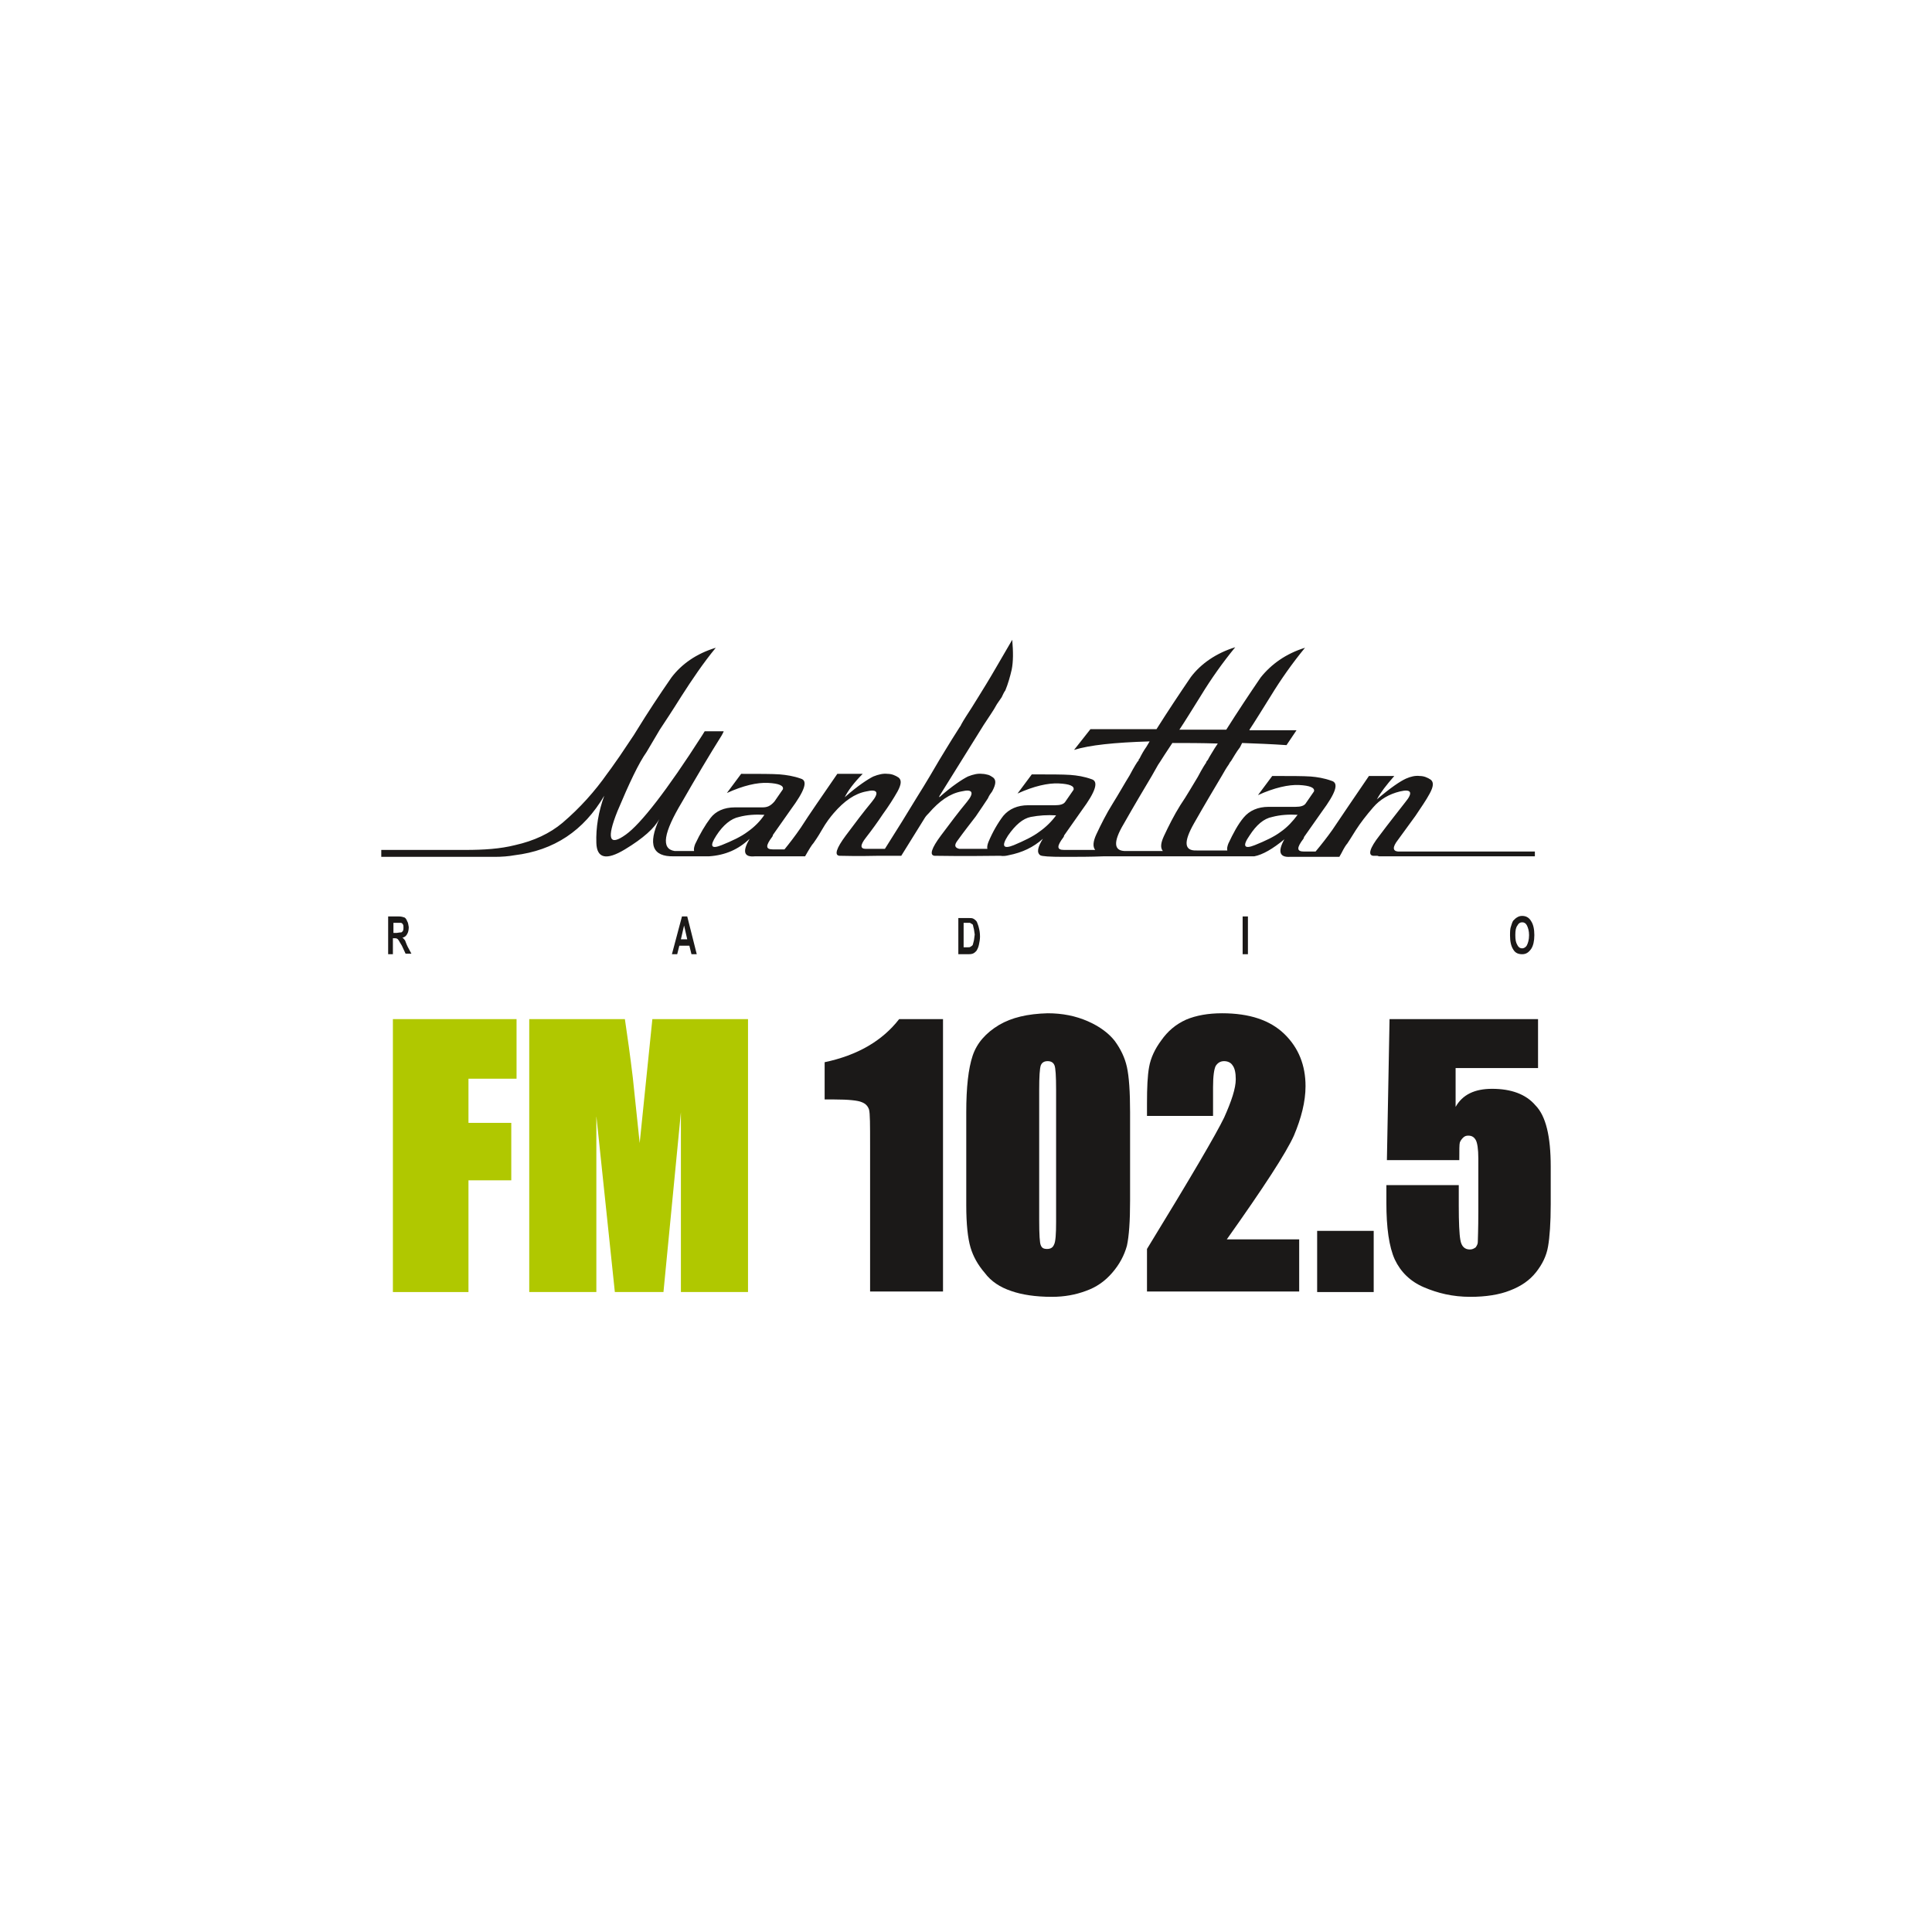 <?xml version="1.0" encoding="UTF-8"?> <svg xmlns="http://www.w3.org/2000/svg" width="250" height="250" viewBox="0 0 250 250" fill="none"> <rect width="250" height="250" fill="white"></rect> <path fill-rule="evenodd" clip-rule="evenodd" d="M98.913 105.437C98.366 106.263 97.614 107.021 96.725 107.64C95.904 108.26 94.742 108.811 93.374 109.361C92.006 109.912 91.801 109.499 92.69 108.122C93.579 106.745 94.605 105.919 95.631 105.713C96.656 105.437 97.75 105.368 98.913 105.437ZM167.909 105.437C167.293 106.263 166.61 107.021 165.721 107.64C164.9 108.26 163.738 108.811 162.37 109.361C161.002 109.912 160.729 109.499 161.686 108.122C162.575 106.745 163.532 105.919 164.627 105.713C165.652 105.437 166.815 105.368 167.909 105.437ZM134.471 107.64C133.65 108.26 132.488 108.811 131.188 109.361C129.821 109.912 129.547 109.499 130.436 108.122C131.394 106.745 132.351 105.919 133.377 105.713C134.471 105.506 135.496 105.437 136.659 105.506C136.112 106.263 135.36 107.021 134.471 107.64ZM151.703 96.143C153.481 96.143 155.464 96.143 157.583 96.212L157.173 96.832C156.9 97.314 156.558 97.796 156.284 98.346C156.216 98.415 156.147 98.484 156.079 98.622V98.691C156.011 98.759 155.6 99.379 154.985 100.549C154.301 101.651 153.617 102.89 152.728 104.198C151.908 105.506 151.224 106.883 150.609 108.191C150.198 109.086 150.13 109.706 150.472 110.119H145.754C144.112 110.188 143.976 109.017 145.412 106.608C146.779 104.198 148.01 102.133 149.036 100.412C149.309 99.93 149.583 99.448 149.856 98.966C149.925 98.828 150.062 98.691 150.13 98.553C150.472 98.002 150.882 97.383 151.292 96.763L151.703 96.143ZM198.612 111.083V110.188H180.901C180.217 110.119 180.149 109.637 180.901 108.673C181.653 107.64 182.406 106.608 183.158 105.575C183.842 104.542 184.525 103.579 185.004 102.684C185.483 101.789 185.551 101.238 185.141 100.894C184.73 100.618 184.252 100.412 183.705 100.412C183.158 100.343 182.542 100.481 181.927 100.756C181.175 101.1 179.944 101.926 178.166 103.441C178.645 102.546 179.397 101.582 180.422 100.412H177.14C175.157 103.303 173.584 105.644 172.422 107.365C171.738 108.329 170.986 109.293 170.234 110.188H168.729C167.772 110.188 167.772 109.706 168.661 108.535L168.729 108.398V108.329L171.054 105.024C172.832 102.615 173.311 101.307 172.285 101.031C171.328 100.687 170.439 100.549 169.618 100.481C168.661 100.412 166.952 100.412 164.627 100.412L162.78 102.89C164.9 101.926 166.746 101.513 168.114 101.582C169.482 101.651 170.165 101.926 170.029 102.408L168.935 103.992C168.729 104.267 168.319 104.405 167.635 104.405H164.148C162.78 104.405 161.686 104.887 160.934 105.782C160.182 106.677 159.566 107.847 158.951 109.155C158.814 109.499 158.746 109.843 158.814 110.05H154.848C153.207 110.119 153.139 108.948 154.506 106.539C155.874 104.129 157.105 102.064 158.13 100.343C158.404 99.861 158.677 99.379 159.019 98.897C159.088 98.759 159.156 98.622 159.293 98.484C159.635 97.933 159.977 97.314 160.455 96.694L160.729 96.143C162.575 96.212 164.49 96.281 166.473 96.419L167.772 94.491H161.686V94.422C162.37 93.39 163.259 91.944 164.421 90.085C165.721 87.951 167.225 85.817 168.866 83.82C166.404 84.578 164.49 85.954 163.122 87.675C161.618 89.879 160.113 92.15 158.677 94.422H152.592L152.66 94.353H152.592H152.66C153.344 93.321 154.233 91.875 155.395 90.016C156.694 87.882 158.199 85.748 159.84 83.751C157.378 84.509 155.395 85.886 154.096 87.607C152.592 89.81 151.087 92.082 149.651 94.353H141.104L138.984 97.038C140.967 96.419 144.181 96.075 148.762 95.937L148.352 96.625C148.01 97.107 147.737 97.589 147.463 98.14C147.395 98.209 147.326 98.278 147.326 98.415C147.326 98.415 147.326 98.484 147.258 98.484C147.19 98.553 146.779 99.172 146.164 100.343C145.48 101.444 144.796 102.684 143.976 103.992C143.155 105.3 142.471 106.677 141.856 107.985C141.446 108.88 141.377 109.568 141.719 109.981H137.685C136.727 109.981 136.727 109.499 137.616 108.329L137.685 108.191V108.122L140.01 104.818C141.787 102.408 142.198 101.1 141.24 100.825C140.283 100.481 139.394 100.343 138.505 100.274C137.548 100.205 135.838 100.205 133.513 100.205L131.667 102.684C133.787 101.72 135.633 101.307 137.001 101.376C138.437 101.444 139.052 101.72 138.915 102.202L137.821 103.785C137.616 104.06 137.206 104.198 136.522 104.198H133.035C131.667 104.198 130.573 104.68 129.821 105.575C129.137 106.47 128.453 107.64 127.906 108.948C127.769 109.293 127.701 109.637 127.769 109.843H124.145C123.53 109.706 123.461 109.361 123.872 108.811C124.761 107.571 125.581 106.539 126.265 105.644C126.88 104.749 127.428 103.923 127.838 103.303C127.975 102.959 128.18 102.684 128.385 102.408C128.864 101.513 128.932 100.962 128.522 100.618C128.316 100.481 128.111 100.343 127.906 100.274C127.633 100.205 127.359 100.136 127.086 100.136C126.539 100.067 125.923 100.205 125.239 100.481C124.556 100.825 123.256 101.651 121.547 103.165C121.547 103.097 121.547 103.097 121.547 103.028L127.291 93.803C127.906 92.839 128.522 92.013 129 91.118C129.205 90.842 129.411 90.498 129.616 90.223C129.752 89.947 129.889 89.603 130.094 89.328C130.436 88.502 130.71 87.538 130.915 86.643C131.12 85.61 131.12 84.371 130.983 82.788C129.411 85.472 128.316 87.4 127.633 88.502C126.949 89.603 126.333 90.636 125.718 91.6C125.239 92.357 124.761 93.045 124.35 93.803C124.35 93.871 124.282 93.94 124.145 94.147C122.641 96.488 121.82 97.933 121.547 98.346C120.863 99.517 119.906 101.169 118.606 103.234C117.444 105.162 116.076 107.365 114.504 109.843H112.042C111.29 109.843 111.29 109.361 112.042 108.398C112.794 107.434 113.546 106.401 114.23 105.368C114.982 104.336 115.598 103.372 116.145 102.408C116.623 101.513 116.692 100.962 116.282 100.618C115.871 100.343 115.393 100.136 114.846 100.136C114.298 100.067 113.683 100.205 112.999 100.481C112.315 100.825 111.016 101.651 109.307 103.165C109.717 102.339 110.469 101.307 111.632 100.136H108.349C106.366 103.028 104.725 105.368 103.631 107.09C102.879 108.191 102.127 109.155 101.511 109.912H100.007C99.05 109.912 99.05 109.43 99.939 108.26L100.007 108.122V108.053L102.332 104.749C104.11 102.339 104.588 101.031 103.631 100.756C102.674 100.412 101.716 100.274 100.896 100.205C99.939 100.136 98.229 100.136 95.904 100.136L94.058 102.615C96.178 101.651 97.956 101.238 99.391 101.307C100.759 101.376 101.443 101.651 101.306 102.133L100.212 103.716C99.665 104.336 99.255 104.474 98.639 104.474H95.084C93.716 104.474 92.622 104.955 91.938 105.85C91.254 106.745 90.57 107.916 89.955 109.224C89.818 109.568 89.75 109.912 89.818 110.119H87.288C85.51 109.843 85.852 107.778 88.246 103.785C90.023 100.687 91.733 97.796 93.374 95.18C93.442 95.042 93.579 94.835 93.647 94.629H91.186C91.049 94.835 90.981 94.973 90.844 95.18C86.262 102.339 82.912 106.608 80.997 107.985C78.809 109.568 78.467 108.535 79.903 104.955C81.407 101.376 82.638 98.759 83.664 97.314L85.374 94.422C86.057 93.39 87.015 91.944 88.177 90.085C89.545 87.951 90.981 85.817 92.622 83.82C90.092 84.578 88.177 85.954 86.878 87.675C85.305 89.947 83.801 92.219 82.365 94.56L82.023 95.111C81.749 95.524 81.202 96.35 80.177 97.865C79.766 98.415 79.288 99.172 78.604 100.067C76.963 102.408 75.048 104.542 72.791 106.47C71.15 107.847 69.099 108.811 66.637 109.361C64.722 109.843 62.603 109.981 60.209 109.981H49.337V110.876H64.039C64.928 110.876 65.817 110.807 66.569 110.669C71.697 110.05 75.527 107.503 78.194 102.959C77.441 105.024 77.099 107.09 77.168 109.086C77.236 111.083 78.467 111.358 80.86 109.912C83.254 108.466 84.69 107.158 85.305 105.988C83.801 109.293 84.416 110.876 87.22 110.807H91.733C93.853 110.669 95.562 109.912 96.998 108.535C96.041 110.188 96.246 110.945 97.682 110.807H104.178C104.725 109.843 105.067 109.293 105.272 109.086C105.409 108.88 105.819 108.329 106.366 107.365C106.913 106.401 107.46 105.713 107.871 105.231C109.238 103.647 110.606 102.684 112.11 102.408C113.546 102.064 113.82 102.546 112.794 103.785C111.768 105.024 110.674 106.47 109.443 108.122C108.213 109.775 107.939 110.669 108.623 110.738C109.102 110.738 110.811 110.807 113.751 110.738H116.623L119.701 105.782C119.837 105.575 120.042 105.368 120.179 105.231C121.547 103.647 122.914 102.684 124.419 102.408C125.855 102.064 126.128 102.546 125.103 103.785C124.077 105.024 122.983 106.47 121.752 108.122C120.521 109.775 120.248 110.669 120.931 110.738C121.41 110.738 124.282 110.807 129.411 110.738C129.889 110.807 130.231 110.738 130.505 110.669C132.283 110.325 133.719 109.637 134.949 108.535C134.266 109.637 134.129 110.325 134.607 110.669C134.813 110.807 135.838 110.876 137.616 110.876C139.394 110.876 141.172 110.876 142.813 110.807H145.89H147.6H148.831H148.899H154.575H154.301H162.302C163.396 110.601 164.695 109.843 166.199 108.604C165.31 110.188 165.584 110.945 166.883 110.876H173.311L173.584 110.394C173.926 109.706 174.2 109.293 174.337 109.155C174.473 108.948 174.884 108.329 175.431 107.434C176.046 106.47 176.798 105.506 177.687 104.474C178.576 103.441 179.739 102.752 181.175 102.408C182.611 102.064 182.884 102.546 181.858 103.785C180.901 105.024 179.739 106.47 178.508 108.122C177.209 109.775 177.003 110.669 177.687 110.738C177.892 110.738 178.098 110.738 178.234 110.738L178.439 110.807H178.781H198.612V111.083Z" fill="#1B1918"></path> <path fill-rule="evenodd" clip-rule="evenodd" d="M124.692 122.648V119.413H124.966C125.239 119.413 125.444 119.413 125.513 119.413C125.65 119.482 125.718 119.55 125.855 119.619C125.923 119.688 125.923 119.895 125.992 120.101C126.06 120.308 126.06 120.583 126.128 120.927C126.06 121.34 126.06 121.616 125.992 121.822C125.923 122.029 125.923 122.167 125.855 122.304C125.786 122.373 125.718 122.442 125.581 122.511C125.513 122.58 125.376 122.58 125.171 122.58H124.692V122.648ZM124.008 118.587V123.475H125.239C125.444 123.475 125.65 123.475 125.855 123.406C126.06 123.337 126.197 123.199 126.333 123.062C126.47 122.855 126.607 122.58 126.675 122.235C126.744 121.891 126.812 121.547 126.812 121.203C126.812 120.721 126.744 120.377 126.675 120.101C126.607 119.757 126.47 119.482 126.402 119.275C126.265 119.069 126.06 118.931 125.923 118.862C125.786 118.793 125.581 118.793 125.308 118.793H124.008V118.587Z" fill="#1B1918"></path> <path fill-rule="evenodd" clip-rule="evenodd" d="M196.971 119.344C197.244 119.344 197.449 119.482 197.586 119.757C197.723 120.032 197.86 120.445 197.86 120.996C197.86 121.616 197.723 122.029 197.586 122.304C197.449 122.58 197.176 122.717 196.971 122.717C196.697 122.717 196.492 122.58 196.355 122.304C196.15 121.96 196.082 121.616 196.082 120.996C196.082 120.377 196.15 120.032 196.355 119.757C196.492 119.482 196.697 119.344 196.971 119.344ZM198.133 119.206C197.86 118.724 197.449 118.518 196.971 118.518C196.697 118.518 196.492 118.587 196.287 118.724C196.15 118.793 196.013 118.931 195.808 119.137C195.671 119.344 195.603 119.619 195.535 119.826C195.398 120.17 195.398 120.583 195.398 121.065C195.398 121.822 195.535 122.442 195.808 122.855C196.082 123.337 196.492 123.475 196.971 123.475C197.449 123.475 197.791 123.268 198.133 122.786C198.407 122.373 198.543 121.753 198.543 120.996C198.543 120.239 198.407 119.619 198.133 119.206Z" fill="#1B1918"></path> <path d="M161.481 118.587H160.797V123.475H161.481V118.587Z" fill="#1B1918"></path> <path fill-rule="evenodd" clip-rule="evenodd" d="M88.109 121.547L88.519 119.757L88.929 121.547H88.109ZM88.929 118.587H88.246L86.946 123.475H87.63L87.904 122.373H89.203L89.476 123.475H90.16L88.929 118.587Z" fill="#1B1918"></path> <path fill-rule="evenodd" clip-rule="evenodd" d="M50.91 120.652V119.413H51.388H51.867C51.935 119.413 52.072 119.482 52.141 119.619C52.209 119.757 52.209 119.826 52.209 120.032C52.209 120.17 52.209 120.308 52.141 120.445C52.141 120.514 52.004 120.583 51.935 120.652C51.867 120.652 51.662 120.652 51.32 120.721H50.91V120.652ZM50.91 121.409H51.046C51.183 121.409 51.32 121.409 51.388 121.478C51.457 121.478 51.525 121.616 51.593 121.685C51.662 121.822 51.799 122.029 52.004 122.373L52.482 123.406H53.235L52.756 122.511C52.551 122.098 52.482 121.822 52.414 121.685C52.277 121.547 52.209 121.409 52.072 121.34C52.346 121.272 52.551 121.134 52.688 120.859C52.824 120.652 52.893 120.308 52.893 119.964C52.824 119.619 52.824 119.413 52.688 119.206C52.619 119 52.482 118.793 52.346 118.724C52.141 118.656 51.935 118.587 51.593 118.587H50.226V123.475H50.841V121.409H50.91Z" fill="#1B1918"></path> <path fill-rule="evenodd" clip-rule="evenodd" d="M199.022 138.207V131.873H179.807L179.465 150.117H188.833C188.833 148.809 188.833 148.052 188.902 147.845C188.97 147.639 189.107 147.432 189.312 147.226C189.517 147.019 189.722 146.95 189.996 146.95C190.474 146.95 190.748 147.157 190.953 147.501C191.158 147.845 191.295 148.671 191.295 149.91V156.726C191.295 159.136 191.227 160.444 191.227 160.719C191.227 160.994 191.09 161.201 190.953 161.407C190.748 161.545 190.543 161.683 190.201 161.683C189.517 161.683 189.107 161.27 188.97 160.444C188.833 159.686 188.765 158.172 188.765 155.969V153.353H179.397V155.625C179.397 158.86 179.739 161.339 180.491 162.991C181.243 164.574 182.474 165.813 184.252 166.571C186.03 167.328 187.944 167.81 190.269 167.81C192.252 167.81 194.03 167.535 195.398 166.984C196.834 166.433 197.928 165.676 198.748 164.643C199.569 163.61 200.116 162.509 200.321 161.27C200.526 160.099 200.663 158.241 200.663 155.831V150.943C200.663 147.088 200.048 144.403 198.68 143.026C197.449 141.58 195.535 140.892 193.073 140.892C190.816 140.892 189.244 141.649 188.355 143.233V138.207H199.022Z" fill="#1B1918"></path> <path fill-rule="evenodd" clip-rule="evenodd" d="M135.565 137.312C136.043 137.312 136.317 137.519 136.454 137.863C136.59 138.207 136.659 139.24 136.659 141.03V158.103C136.659 159.687 136.591 160.719 136.385 161.063C136.249 161.408 135.975 161.614 135.496 161.614C135.018 161.614 134.813 161.476 134.676 161.132C134.539 160.857 134.471 159.755 134.471 157.828V141.03C134.471 139.309 134.539 138.276 134.676 137.863C134.813 137.519 135.086 137.312 135.565 137.312ZM129.274 132.631C127.564 133.663 126.402 134.971 125.855 136.624C125.308 138.276 125.034 140.686 125.034 143.921V155.969C125.034 158.447 125.239 160.237 125.581 161.408C125.923 162.578 126.539 163.68 127.427 164.712C128.248 165.814 129.411 166.571 130.847 167.053C132.214 167.535 133.992 167.81 136.112 167.81C137.753 167.81 139.189 167.535 140.488 167.053C141.856 166.571 142.95 165.814 143.907 164.712C144.865 163.611 145.48 162.44 145.822 161.201C146.095 159.962 146.232 158.034 146.232 155.349V143.921C146.232 141.236 146.095 139.309 145.822 138.069C145.548 136.83 145.001 135.729 144.249 134.696C143.497 133.732 142.334 132.837 140.762 132.149C139.189 131.46 137.479 131.116 135.565 131.116C132.966 131.185 130.915 131.667 129.274 132.631Z" fill="#1B1918"></path> <path fill-rule="evenodd" clip-rule="evenodd" d="M112.452 143.577C112.589 144.059 112.589 145.573 112.589 148.189V167.122H122.025V131.873H116.35C114.162 134.696 110.948 136.555 106.708 137.45V142.269H107.939C109.854 142.269 111.016 142.406 111.495 142.613C112.042 142.82 112.315 143.164 112.452 143.577Z" fill="#1B1918"></path> <path fill-rule="evenodd" clip-rule="evenodd" d="M150.267 134.627C149.446 135.729 148.899 136.899 148.694 138.069C148.489 139.171 148.42 140.754 148.42 142.751V144.403H156.968V140.686C156.968 139.24 157.105 138.345 157.31 137.932C157.583 137.519 157.925 137.312 158.404 137.312C158.883 137.312 159.293 137.519 159.498 137.863C159.772 138.207 159.908 138.827 159.908 139.653C159.908 140.823 159.361 142.476 158.404 144.61C157.378 146.744 154.028 152.458 148.42 161.614V167.122H168.114V160.375H158.746C163.532 153.628 166.404 149.222 167.43 146.95C168.387 144.679 168.935 142.544 168.935 140.548C168.935 137.863 168.046 135.591 166.199 133.801C164.353 132.011 161.686 131.116 158.13 131.116C156.353 131.116 154.78 131.392 153.481 131.942C152.113 132.562 151.087 133.457 150.267 134.627Z" fill="#1B1918"></path> <path fill-rule="evenodd" clip-rule="evenodd" d="M60.62 145.298V139.584H66.842V131.873H50.841V167.19H60.62V152.733H66.159V145.298H60.62Z" fill="#B0C800"></path> <path fill-rule="evenodd" clip-rule="evenodd" d="M82.775 147.914L81.886 139.446C81.544 136.624 81.202 134.145 80.86 131.873H68.484V167.19H77.168V144.403L79.561 167.19H85.852L88.109 143.921V167.19H96.793V131.873H84.416L82.775 147.914Z" fill="#B0C800"></path> <path d="M177.756 159.273H170.439V167.191H177.756V159.273Z" fill="#1B1918"></path> </svg> 